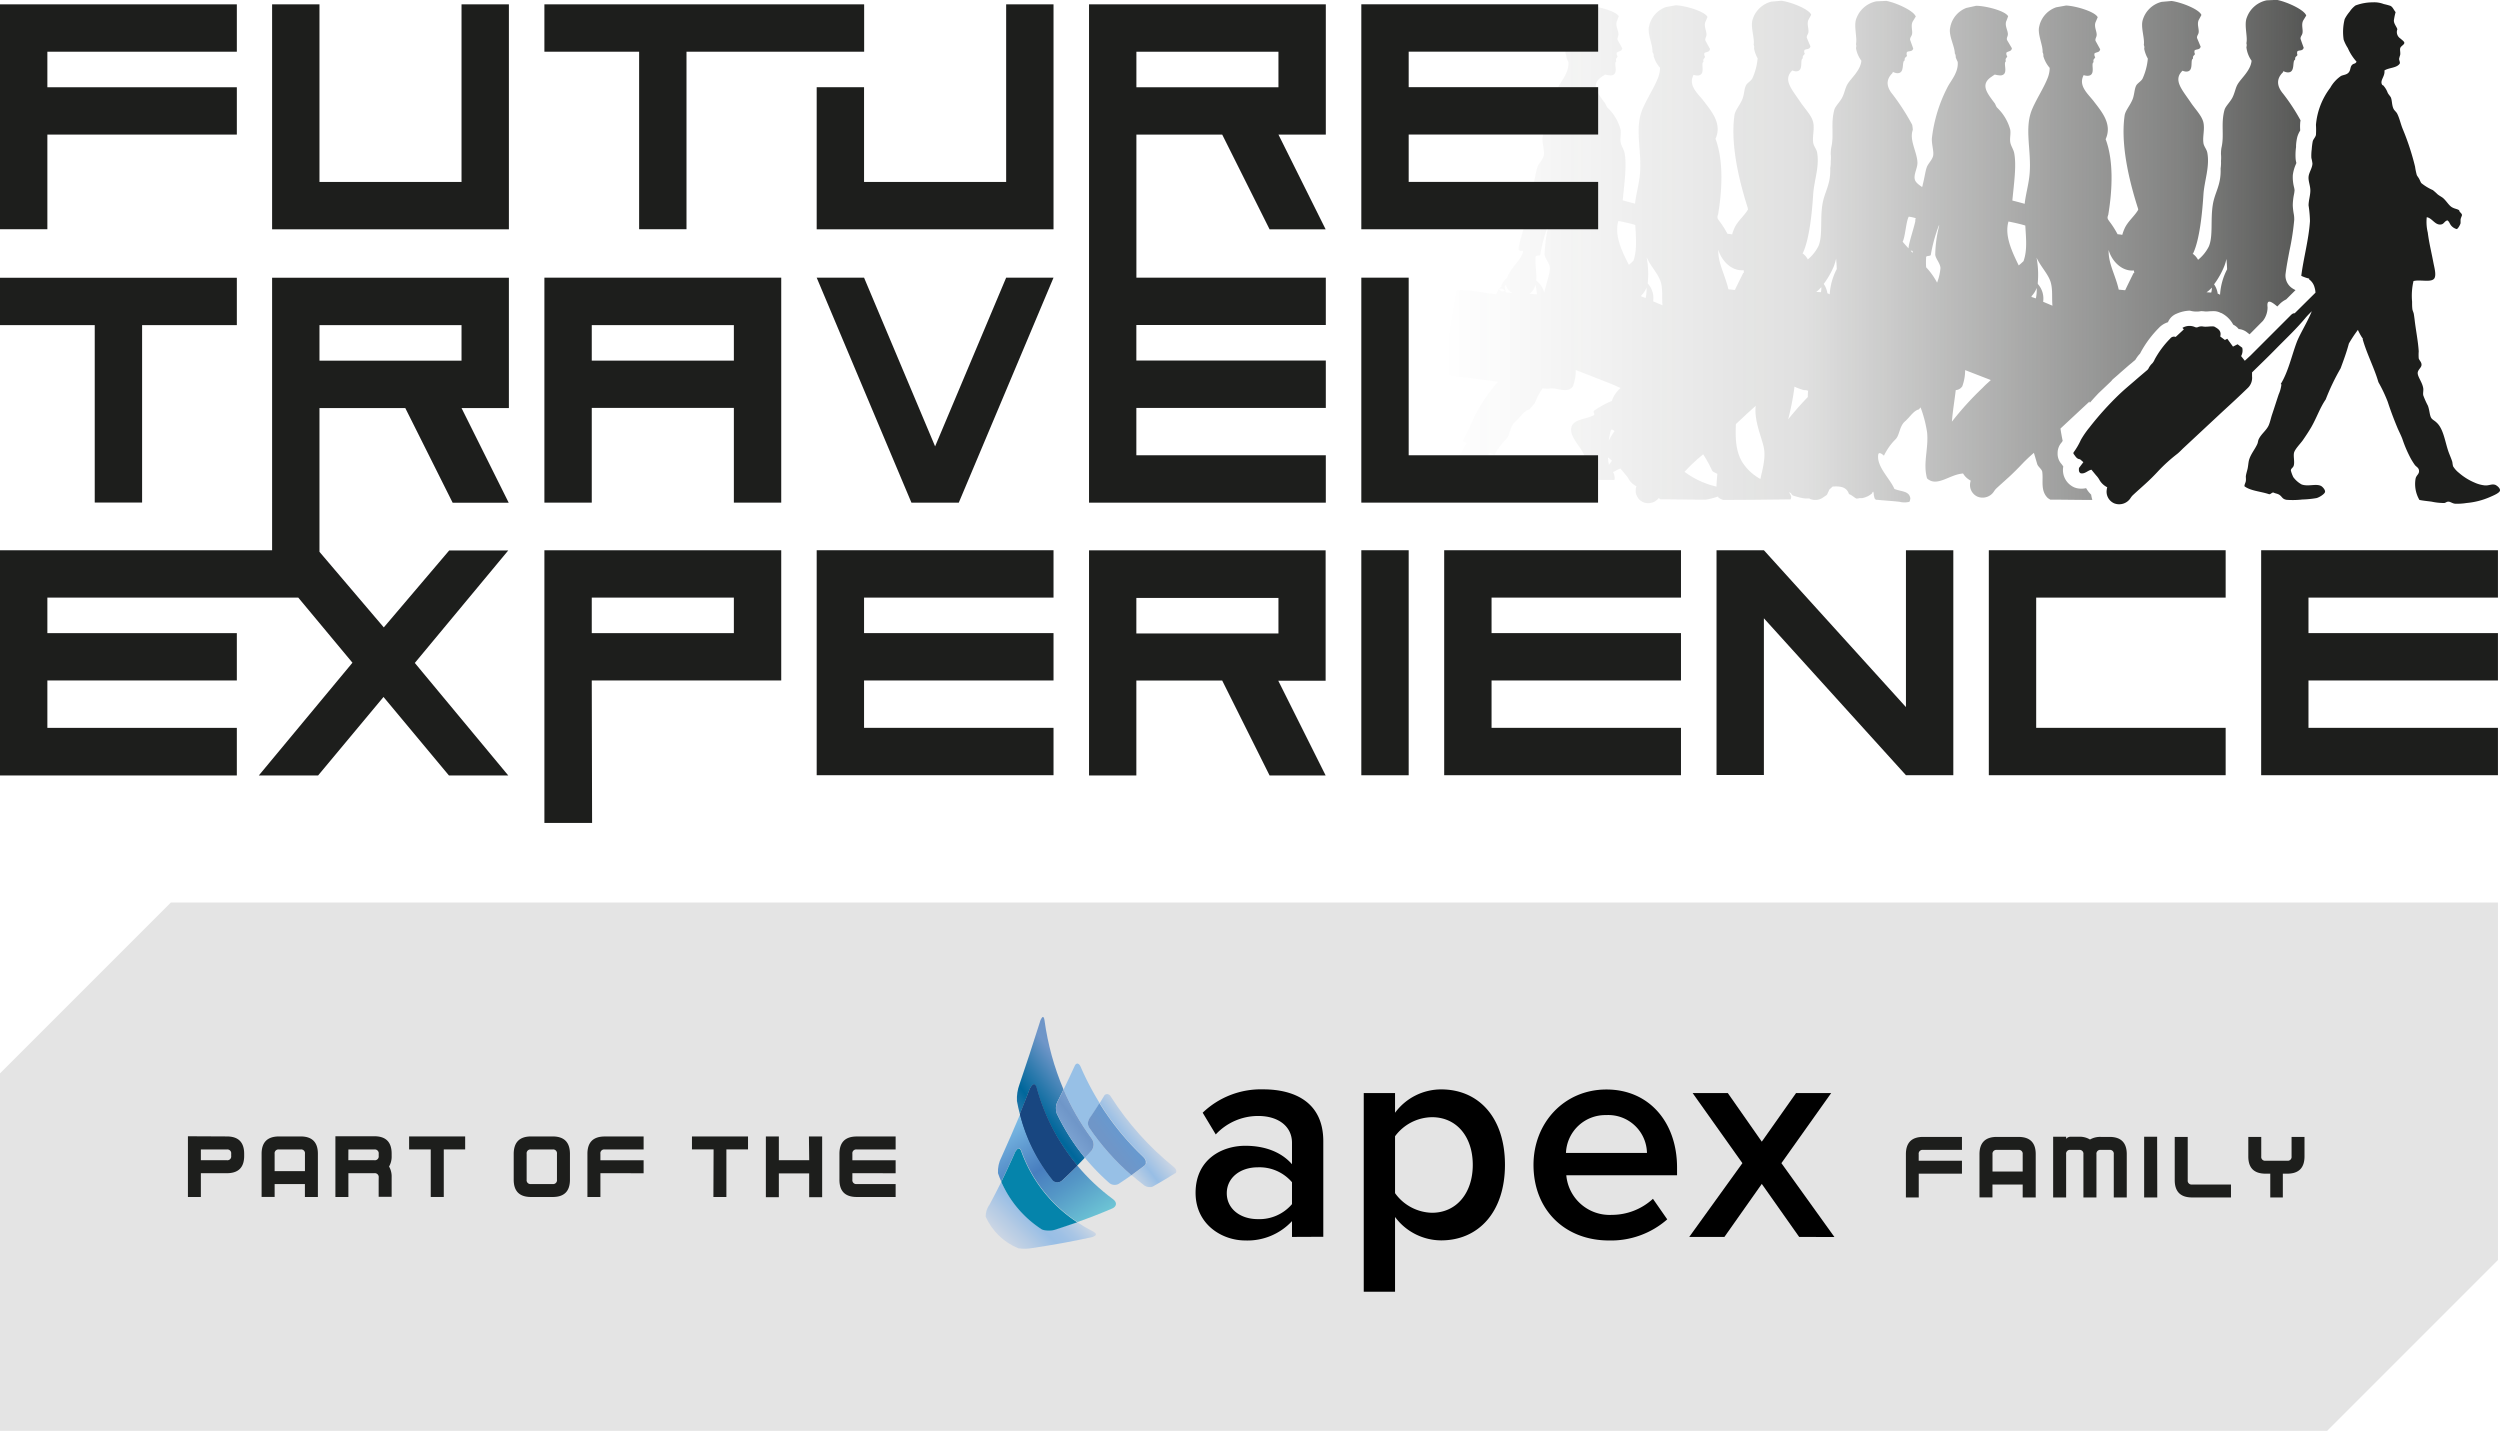 <svg viewBox="0 0 535.18 306.31" xmlns="http://www.w3.org/2000/svg" xmlns:xlink="http://www.w3.org/1999/xlink"><linearGradient id="a" gradientUnits="userSpaceOnUse" x1="309.16" x2="493.7" y1="53.81" y2="53.81"><stop offset="0" stop-color="#1d1e1c" stop-opacity="0"/><stop offset=".42" stop-color="#1d1e1c" stop-opacity=".14"/><stop offset=".85" stop-color="#1d1e1c" stop-opacity=".55"/><stop offset="1" stop-color="#1d1e1c" stop-opacity=".75"/></linearGradient><clipPath id="b"><path d="m223.14 217.75a2.51 2.51 0 0 0 -.54 1.09c-1.44 4.58-2.9 9-4.35 13.27a8.87 8.87 0 0 0 -.55 3.6c.18 1 .39 1.89.63 2.82.67-1.67 1.35-3.36 2-5.07a2.73 2.73 0 0 1 .72-1.19c.33-.26.64-.08.82.6a44.78 44.78 0 0 0 8.71 16.67c.56-.56 1.11-1.13 1.65-1.7a47 47 0 0 1 -6-9.45 3.23 3.23 0 0 1 .11-2.49c.45-.88.89-1.77 1.33-2.67a58.2 58.2 0 0 1 -4.07-14.8c-.07-.49-.19-.73-.34-.73a.27.27 0 0 0 -.13.05"/></clipPath><linearGradient id="c" gradientTransform="matrix(13.66 0 0 -13.66 10120.81 7259.31)" gradientUnits="userSpaceOnUse" x1="-725.51" x2="-724.05" y1="514.45" y2="514.45"><stop offset="0" stop-color="#6f96c8"/><stop offset=".28" stop-color="#2e7bae"/><stop offset=".5" stop-color="#00679b"/><stop offset=".71" stop-color="#2d7aad"/><stop offset="1" stop-color="#6f96c8"/></linearGradient><clipPath id="d"><path d="m226.35 235.9a3.36 3.36 0 0 0 -.28 1v.89a2.09 2.09 0 0 0 .17.61 47 47 0 0 0 6 9.45c.49-.51 1-1 1.46-1.56a2.19 2.19 0 0 0 -.07-2.65 51.75 51.75 0 0 1 -5.95-10.4c-.44.9-.88 1.79-1.33 2.67"/></clipPath><linearGradient id="e" gradientTransform="matrix(13.64 0 0 -13.64 10115.26 7249.85)" gradientUnits="userSpaceOnUse" x1="-725.43" x2="-723.97" y1="513.78" y2="513.78"><stop offset="0" stop-color="#98bee5"/><stop offset=".24" stop-color="#82a9d6"/><stop offset=".5" stop-color="#6f96c8"/><stop offset=".88" stop-color="#8db3dd"/><stop offset="1" stop-color="#98bee5"/></linearGradient><clipPath id="f"><path d="m211.73 258a4.59 4.59 0 0 0 -.73 2.45 13.1 13.1 0 0 0 7 6.78 9.14 9.14 0 0 0 3-.06c4.43-.66 8.61-1.42 12.57-2.29a2.11 2.11 0 0 0 .84-.33c.34-.27.23-.6-.35-.9a33.23 33.23 0 0 1 -3.53-2.06c-1.43.51-2.9 1-4.39 1.48a4.87 4.87 0 0 1 -3.13.09 23.15 23.15 0 0 1 -8.66-10.16q-1.29 2.61-2.62 5.07"/></clipPath><linearGradient id="g" gradientTransform="matrix(10.35 0 0 -10.35 7556.84 5364.57)" gradientUnits="userSpaceOnUse" x1="-709.52" x2="-708.07" y1="493.19" y2="493.19"><stop offset="0" stop-color="#ccd6e4"/><stop offset=".26" stop-color="#b3cae4"/><stop offset=".5" stop-color="#98bee5"/><stop offset=".63" stop-color="#9dc0e5"/><stop offset=".78" stop-color="#aac6e5"/><stop offset=".94" stop-color="#c0d1e4"/><stop offset="1" stop-color="#ccd6e4"/></linearGradient><clipPath id="h"><path d="m236.6 234.29a1 1 0 0 0 -.18.21c-.34.56-.68 1.11-1 1.66a58.55 58.55 0 0 0 9.38 11.51c.65.62.8 1.43.28 1.83-.93.71-1.87 1.39-2.82 2.07.86.75 1.76 1.47 2.67 2.18a2 2 0 0 0 1 .37h.47a1.31 1.31 0 0 0 .41-.13q2.44-1.37 4.75-2.83h.05c.39-.31.22-.9-.36-1.37a62.55 62.55 0 0 1 -13.43-15 1 1 0 0 0 -.81-.59.56.56 0 0 0 -.32.11"/></clipPath><linearGradient id="i" gradientTransform="matrix(6.38 0 0 -6.38 4356.73 3307.11)" gradientUnits="userSpaceOnUse" x1="-645.73" x2="-644.27" y1="480.08" y2="480.08"><stop offset="0" stop-color="#ccd6e4"/><stop offset=".23" stop-color="#b6cce4"/><stop offset=".5" stop-color="#98bee5"/><stop offset=".84" stop-color="#bbcee4"/><stop offset="1" stop-color="#ccd6e4"/></linearGradient><clipPath id="j"><path d="m233.13 239.6a1.76 1.76 0 0 0 .06 1.85 52.28 52.28 0 0 0 9 10.13c.95-.68 1.89-1.36 2.82-2.07a.76.76 0 0 0 .27-.37v-.6a1.91 1.91 0 0 0 -.55-.86 58.55 58.55 0 0 1 -9.38-11.51c-.74 1.17-1.49 2.32-2.26 3.44"/></clipPath><linearGradient id="k" gradientTransform="matrix(6.38 0 0 -6.38 4357.32 3306.91)" gradientUnits="userSpaceOnUse" x1="-645.78" x2="-644.33" y1="479.93" y2="479.93"><stop offset="0" stop-color="#6f96c8"/><stop offset=".5" stop-color="#659ad1"/><stop offset="1" stop-color="#363639"/></linearGradient><clipPath id="l"><path d="m214.38 247.72a6.61 6.61 0 0 0 -.74 3.42c.21.62.45 1.22.71 1.81 1-2 1.91-4 2.84-6.08a2.5 2.5 0 0 1 .61-.92c.33-.25.64-.13.84.42a30.58 30.58 0 0 0 12 15.24c2.54-.89 5-1.85 7.37-2.87a2 2 0 0 0 .46-.25c.63-.49.56-1.22-.22-1.79a43.88 43.88 0 0 1 -7.61-7.16q-1.58 1.58-3.2 3.08l-.11.08a1.37 1.37 0 0 1 -1.88 0 36.82 36.82 0 0 1 -7.07-14.16q-2 4.75-4 9.19"/></clipPath><linearGradient id="m" gradientTransform="matrix(0 23.18 23.18 0 -13347.91 18311.22)" gradientUnits="userSpaceOnUse" x1="-779.97" x2="-778.52" y1="585.67" y2="585.67"><stop offset="0" stop-color="#93d8f7"/><stop offset=".34" stop-color="#5e98cf"/><stop offset=".5" stop-color="#487ebf"/><stop offset=".68" stop-color="#5496c6"/><stop offset="1" stop-color="#70cbd7"/></linearGradient><clipPath id="n"><path d="m221.06 232.27a2.73 2.73 0 0 0 -.72 1.19c-.66 1.71-1.34 3.4-2 5.07a36.82 36.82 0 0 0 7.07 14.16 1.37 1.37 0 0 0 1.88 0l.11-.08q1.62-1.5 3.2-3.08a44.78 44.78 0 0 1 -8.71-16.67c-.13-.48-.32-.72-.54-.72a.43.43 0 0 0 -.28.12"/></clipPath><path d="m534.74 193.2v76.53l-36.58 36.58h-498.16v-76.53l36.58-36.58z" fill="#e4e4e4"/><path d="m535.18 105c-.06.53-1.44 1.09-2.17 1.41a16 16 0 0 1 -5 1.27 12.52 12.52 0 0 1 -2.46.15c-.58-.06-1-.45-1.43-.44s-.52.25-.89.29a12.54 12.54 0 0 1 -2.69-.29c-.9-.12-1.83-.2-2.61-.37a6.76 6.76 0 0 1 -.82-4.56c.15-.73.77-.94.74-1.64s-.56-.85-.89-1.27a14.67 14.67 0 0 1 -.9-1.43 27.24 27.24 0 0 1 -1.79-4.18c-.33-.87-.77-1.67-1.12-2.53-.74-1.79-1.42-3.59-2-5.38a30.94 30.94 0 0 0 -2-4.22c-.91-3.12-2.46-6-3.35-9.14a.59.59 0 0 1 0-.13.29.29 0 0 1 0-.09c0-.06-.09-.1-.13-.16a12.2 12.2 0 0 1 -.91-1.67 28.91 28.91 0 0 0 -1.93 2.92c-.47 1.79-1.12 3.55-1.77 5.31a47.41 47.41 0 0 0 -3.19 6.66c-1.27 1.85-1.91 3.89-3.13 6-.48.81-1.08 1.74-1.79 2.76-.49.7-1.71 1.91-1.87 2.69s.19 2-.07 2.76c-.15.44-.58.54-.6 1a7.44 7.44 0 0 0 .52 1.42 5.54 5.54 0 0 0 1.79 1.57c1.4.5 3-.21 4.11.3.31.14.95.8.9 1.27s-1.23 1.18-1.8 1.34a21.08 21.08 0 0 1 -3.06.31 18.35 18.35 0 0 1 -3.36.07c-1-.16-.93-.7-1.64-1.12-.4-.23-.76-.22-1.2-.45-.37 0-.5.34-.89.38-1.74-.61-4-.71-5.31-1.72 0-.42.25-.74.3-1.12s0-.65 0-1c.06-.53.26-1.11.38-1.65s.16-1.27.29-1.79c.35-1.29 1.32-2.4 1.8-3.51.14-.33.15-.74.29-1 .56-1.18 1.71-1.92 2.17-3.06.28-.68.43-1.44.67-2.17.49-1.45.94-2.89 1.42-4.33a7.62 7.62 0 0 0 .6-2.16 1.21 1.21 0 0 0 -.14-.1c1.63-2.68 2.31-6 3.4-8.9.69-1.83 2.27-4.26 3.24-6.68-.49.49-1 1-1.41 1.5-1.88 2.26-4 4.25-6.08 6.36-1.72 1.77-3.51 3.48-5.3 5.24v.83a3 3 0 0 1 -.93 2.52c-.87.84-1.74 1.67-2.63 2.5-1.24 1.16-2.5 2.3-3.74 3.46l-7.35 6.85c-.45.42-.87.89-1.35 1.27a35.14 35.14 0 0 0 -4 3.61c-.92 1-1.86 1.93-2.85 2.83s-1.8 1.61-2.68 2.43a3.51 3.51 0 0 0 -.48.6 2.89 2.89 0 0 1 -3.52 1.12 2.72 2.72 0 0 1 -1.56-3c0-.15.06-.29.09-.43a4 4 0 0 1 -1.73-1.68 4.42 4.42 0 0 0 -.65-.86l-1-1.22c-.81.16-1.36.94-2.28.77-.43-.2-.43-.61-.39-1.14l.94-1.24-.55-.49c-.06 0-.12-.14-.18-.14-.77-.06-1-.74-1.39-1.17 0-.11 0-.22 0-.26a15.11 15.11 0 0 0 1.59-2.72 19.65 19.65 0 0 1 1.84-2.66 66.48 66.48 0 0 1 6.41-7.11c1.05-1 2.16-1.92 3.25-2.86.89-.78 1.8-1.54 2.7-2.31a1.17 1.17 0 0 0 .28-.35 3.56 3.56 0 0 1 .82-1.1 3.15 3.15 0 0 0 .51-.85 19.76 19.76 0 0 1 3.31-4.44 1 1 0 0 1 1.17-.35l1.75-1.62-.3-.32a2.91 2.91 0 0 1 2.64-.19.81.81 0 0 0 .74 0 1.88 1.88 0 0 1 1.05-.1c.77.13 1.53-.11 2.36 0 .77.44 1.63.87 1.3 2.13l1 .75.51-.26 1.22 1.68.98-.5 1 .74a2.49 2.49 0 0 1 -.24 1.79l.79 1 1.19-1.1.49-.49 8-8c.29-.29.56-.6 1-.58l4.45-4.41a4.69 4.69 0 0 0 -.2-1.13 3.07 3.07 0 0 0 -1.17-1.72c0-.05 0-.09.05-.15a8.48 8.48 0 0 1 -1.72-.6c.46-3.72 1.6-7.73 1.86-11.72a25.38 25.38 0 0 0 -.3-3.36c0-1.06.39-2.16.38-3.21s-.46-2-.38-2.92.8-1.86.83-2.83a9.48 9.48 0 0 0 -.23-1.2 9.93 9.93 0 0 1 .08-1.87 13.24 13.24 0 0 1 .22-1.72c.12-.43.57-.84.68-1.34a17.29 17.29 0 0 0 0-2.16 15.22 15.22 0 0 1 3.06-7.92 7.42 7.42 0 0 1 2.31-2.54c.51-.25 1.2-.23 1.64-.75s.29-1.13.68-1.57.75-.19 1-.74a10.78 10.78 0 0 1 -1.87-2.91 8.55 8.55 0 0 1 -.89-1.8 11.12 11.12 0 0 1 .22-4.4 8.1 8.1 0 0 1 1.05-1.57 5.33 5.33 0 0 1 1.27-1.35 10.6 10.6 0 0 1 3.73-.67 5.6 5.6 0 0 1 2.32.37 13.57 13.57 0 0 1 1.42.38c.52.26.69.84 1.11 1.35a14.23 14.23 0 0 0 -.37 1.79c0 .71.56 1.28.75 1.87a1.65 1.65 0 0 0 .67 2c.27.26.81.61.82.9 0 .44-.77.68-.89 1.19-.09.34.09.91 0 1.42a8 8 0 0 0 -.23.82c0 .35.24.69.15 1-.62 1-2.33.86-3.29 1.5.17 1.27-1 2.08-.52 3 .1.19.25.18.23.16a4.8 4.8 0 0 1 1 1.64c.22.4.53.69.68 1 .26.68.18 1.52.52 2.32.19.45.58.67.82 1.12.51 1 .74 2.21 1.19 3.29a53.9 53.9 0 0 1 2.64 8.07 13.15 13.15 0 0 0 .37 1.79c.09.21.37.54.52.83s.32.73.45.89a11 11 0 0 0 2.47 1.5 13.38 13.38 0 0 1 1 .89c.4.33.88.55 1.2.82.71.62 1.21 1.55 1.86 1.94s1.11.34 1.58.67c0 .39.56.61.59 1 0 .21-.24.56-.3 1v.75c-.08.36-.54 1.19-.82 1.27a2.31 2.31 0 0 1 -1.19-.75c-.32-.36-.39-.87-.83-1.12-.73.26-.68.85-1.49.9-1.19.06-1.79-1.41-2.91-1.57a9.66 9.66 0 0 0 .22 3.29c.28 2.23.77 4.14 1.2 6.42.19 1 .66 2.62.22 3.36-.62 1-3.06.21-4.48.6a13.9 13.9 0 0 0 -.3 4.4c0 .57 0 1.15.07 1.65.05.33.24.64.3 1s.11.76.16 1.12c.26 2.31.75 4.63.89 6.87a10.59 10.59 0 0 0 0 1.49c.09.43.63.8.6 1.42s-.79 1-.82 1.72c0 .88 1 2 1.19 3.29.07.46-.09 1 0 1.49a17.87 17.87 0 0 0 1 2.24c.36 1 .35 1.93.67 2.54.23.43.73.62 1.12 1 1.65 1.43 1.88 4.49 2.77 6.72.23.59.51 1.24.67 1.79a6.76 6.76 0 0 0 .15.9 5.27 5.27 0 0 0 1.27 1.42 12.48 12.48 0 0 0 3.36 2.09 7.07 7.07 0 0 0 2.16.59c.93.07 1.45-.35 2.17-.14.2.02 1.16.64 1.09 1.23z" fill="#1d1e1c"/><path d="m492.91 7c.11-.78-.3-1.74.14-2.61l.65-1.06c-.42-1.28-4.31-3-6.32-3.36l-2.15.1a5.73 5.73 0 0 0 -4.23 3.64c-.67 1.57.22 4.14-.11 5.54a1.34 1.34 0 0 1 0 .84 6.14 6.14 0 0 0 1.11 2.91c-.19 2.13-2.26 3.76-3 5.07-.45.76-.6 1.88-1.12 2.86s-1.47 1.83-1.68 2.61c-.81 3 0 5.41-.66 8.14a8.62 8.62 0 0 0 -.09 1.34 7.79 7.79 0 0 1 0 1.45 7.85 7.85 0 0 1 -.08 1.59c.13 3.66-1.24 5-1.68 7.83-.51 3.25.1 6.66-.84 8.87a8.69 8.69 0 0 1 -2.31 2.86 3.62 3.62 0 0 0 -1.19-1.33h.11c1.42-2.9 2-8.87 2.23-12.61.19-2.95 1.4-6 .83-9-.15-.76-.73-1.32-.83-2.07-.2-1.37.31-2.92 0-4.37s-1.77-2.88-2.76-4.37c-1.84-2.72-3.78-4.75-1.72-6.73a2.61 2.61 0 0 0 .69.18c1.89.11.86-2.48 1.55-2.75 0-.76.12-.5.44-1a.91.91 0 0 1 -.06-.81c.51-.29 1.05-.06 1.27-.76l-.78-1.87c-.05-.54.32-.7.36-1.27.06-.77-.39-1.7 0-2.58.2-.35.39-.71.58-1.07-.47-1.24-4.4-2.75-6.4-3l-2.12.19a5.63 5.63 0 0 0 -4 3.75c-.57 1.58.44 4.07.19 5.47a1.21 1.21 0 0 1 .08.82 7.07 7.07 0 0 0 .78 2.11 13.14 13.14 0 0 1 -1.1 4.22c-.28.62-1.09 1-1.39 1.54-.42.83-.38 2.08-.83 3.09-.58 1.33-1.49 2.27-1.65 3.34-1 7 1.53 15.69 2.86 19.87a1.92 1.92 0 0 1 .05.29c-.73 1.32-2.22 2.47-2.91 4a8.94 8.94 0 0 0 -.5 1.38 6.12 6.12 0 0 0 -1-.13c-1.87-3.45-2.46-2.93-2-4.17.88-5.25 1.18-11.57-.56-16.18 1.45-3.23-.79-5.82-2.52-8.08-1.21-1.6-3.42-3.33-2.18-5.64a2.74 2.74 0 0 0 .82.15c1.92-.05.62-2.57 1.29-2.91-.1-.75.08-.51.36-1.08a.92.92 0 0 1 -.15-.81c.49-.34 1.06-.15 1.21-.88l-1-1.82c-.1-.54.25-.73.25-1.31 0-.79-.57-1.69-.26-2.61l.48-1.13c-.61-1.21-4.72-2.41-6.76-2.5l-2.12.38a5.55 5.55 0 0 0 -3.64 4.12c-.42 1.64.84 4.07.72 5.51a1.28 1.28 0 0 1 .16.82 6.64 6.64 0 0 0 1.36 2.52 5.89 5.89 0 0 1 -.37 2c-.82 2.19-2.36 4.46-3.36 6.78-1.77 4.11-.16 8.73-.56 13.82-.18 2.27-.85 4.43-1.06 6.5-.82-.23-1.67-.46-2.64-.7.3-3.34.94-7.55.38-10.23-.16-.77-.73-1.48-.84-2.35s.16-1.78 0-2.61a10.19 10.19 0 0 0 -2.8-4.69c-.28-.31-.35-.76-.56-1-1.48-2-3.07-3.85-.84-5.48 0 0 .52-.38.9-.61a6.37 6.37 0 0 0 1.2.19c1.91-.12.51-2.59 1.16-3-.13-.75.06-.51.31-1.09a.93.93 0 0 1 -.18-.8c.47-.37 1.05-.2 1.17-.93l-1.05-1.78c-.13-.54.22-.74.19-1.32-.05-.79-.64-1.67-.38-2.6.15-.38.3-.76.44-1.15-.66-1.18-4.82-2.23-6.86-2.24l-2.1.46a5.52 5.52 0 0 0 -3.46 4.26c-.36 1.65 1 4 1 5.47a1.29 1.29 0 0 1 .19.82 9.56 9.56 0 0 0 .43 1c.2 2.23-1.46 4-2.16 5.37a31.57 31.57 0 0 0 -3.37 11c-.07 1.26.44 2.7.28 3.65s-1.1 1.72-1.4 2.61-.5 2.41-.84 3.65c0 .18-.08.34-.13.51-.75-.51-1.4-1-1.55-1.59-.31-1.09.59-2.5.55-3.64-.07-2.32-1.78-4.73-1-7 0-.36-.07-.73-.12-1.09a48.5 48.5 0 0 0 -4.15-6.46c-1.17-1.39-1.73-3-.07-4.62l.08-.25a3.28 3.28 0 0 0 .8.27c1.9.2 1-2.46 1.72-2.71 0-.77.15-.5.51-1a1 1 0 0 1 0-.83c.54-.27 1.08 0 1.33-.71-.22-.64-.46-1.28-.68-1.93 0-.54.36-.69.44-1.27.1-.77-.31-1.74.13-2.61l.65-1.05c-.42-1.28-4.31-3-6.31-3.36l-2.16.1a5.76 5.76 0 0 0 -4.22 3.6c-.67 1.57.22 4.14-.11 5.55a1.24 1.24 0 0 1 0 .83 6.14 6.14 0 0 0 1.16 2.73c-.19 2.13-2.26 3.76-3 5.06-.46.76-.61 1.88-1.13 2.86s-1.47 1.83-1.67 2.61c-.81 3 0 5.4-.67 8.13a10.05 10.05 0 0 0 -.09 1.34 6.39 6.39 0 0 1 0 1.45 7.24 7.24 0 0 1 -.11 1.55c.12 3.65-1.24 5-1.68 7.82-.51 3.24.1 6.65-.84 8.86a8.79 8.79 0 0 1 -2.28 2.85 3.62 3.62 0 0 0 -1.18-1.33h.1c1.42-2.9 2-8.86 2.23-12.6.19-2.95 1.4-6 .83-9-.14-.74-.73-1.31-.83-2.05-.19-1.38.31-2.93 0-4.37s-1.77-2.88-2.76-4.37c-1.83-2.72-3.77-4.75-1.71-6.73a2.54 2.54 0 0 0 .69.19c1.88.1.85-2.48 1.54-2.76 0-.75.12-.49.44-1a.94.94 0 0 1 -.06-.81c.51-.29 1.06-.06 1.27-.76l-.78-1.87c-.05-.53.32-.69.36-1.26.07-.77-.39-1.71 0-2.58.2-.35.39-.71.58-1.07-.47-1.24-4.4-2.75-6.39-3l-2.12.19a5.63 5.63 0 0 0 -4 3.75c-.56 1.58.45 4.06.2 5.46a1.28 1.28 0 0 1 .08.82 7 7 0 0 0 .77 2.11 13.14 13.14 0 0 1 -1.1 4.22c-.27.61-1.09 1-1.38 1.54-.43.82-.38 2.07-.83 3.08-.59 1.33-1.49 2.27-1.65 3.34-1 7 1.53 15.68 2.85 19.85 0 .08 0 .18.06.29-.73 1.32-2.22 2.47-2.91 4a8.84 8.84 0 0 0 -.5 1.37 7.71 7.71 0 0 0 -1-.13c-1.86-3.44-2.45-2.92-2-4.17.88-5.24 1.18-11.55-.56-16.16 1.45-3.22-.79-5.81-2.51-8.07-1.22-1.6-3.42-3.32-2.18-5.63a3 3 0 0 0 .82.15c1.91-.05.62-2.57 1.29-2.91-.1-.76.07-.51.35-1.08a1 1 0 0 1 -.15-.81c.49-.34 1.07-.15 1.21-.88l-1-1.82c-.11-.54.25-.73.24-1.31 0-.78-.56-1.69-.26-2.6l.48-1.13c-.6-1.21-4.72-2.41-6.75-2.5l-2.12.37a5.59 5.59 0 0 0 -3.64 4.12c-.42 1.65.85 4.07.72 5.51a1.17 1.17 0 0 1 .26.87 6.53 6.53 0 0 0 1.37 2.52 6.09 6.09 0 0 1 -.38 2c-.82 2.19-2.36 4.46-3.35 6.78-1.77 4.11-.17 8.72-.56 13.81-.18 2.26-.85 4.42-1.06 6.49l-2.64-.71c.3-3.32.94-7.54.38-10.21-.16-.76-.73-1.48-.84-2.34s.16-1.79 0-2.61a10.14 10.14 0 0 0 -2.8-4.69c-.28-.31-.35-.76-.56-1-1.48-2-3.06-3.84-.84-5.48 0 0 .53-.38.9-.6a7.29 7.29 0 0 0 1.2.19c1.91-.13.51-2.59 1.17-3-.14-.75.05-.51.3-1.09a.9.9 0 0 1 -.18-.8c.47-.37 1.05-.2 1.17-.93l-1-1.78c-.12-.53.22-.74.19-1.32-.05-.78-.64-1.66-.38-2.59.15-.38.3-.77.44-1.15-.66-1.18-4.82-2.23-6.86-2.24l-2.1.46a5.51 5.51 0 0 0 -3.45 4.25c-.36 1.66 1 4 1 5.47a1.29 1.29 0 0 1 .19.82 9.56 9.56 0 0 0 .43 1c.2 2.23-1.46 4-2.16 5.37a31.45 31.45 0 0 0 -3.36 10.94c-.07 1.26.43 2.7.28 3.65s-1.11 1.72-1.4 2.61-.51 2.41-.84 3.65c-.7 2.61-1.14 4.86-1.68 7.81-.29 1.59-1.48 4.9-1.48 6 0 .87 1.11 0 .92.76-.37 1.47-2.73 3.46-3.41 5.48a2.89 2.89 0 0 0 -1.24 1.95c-.66.33-.76 1-1.12 1.5-2.84-.24-5.28-1-8.46-.81-.8 4.4-1.43 8.73-2.1 13.18a13.3 13.3 0 0 0 -.33 4.6c1.56.75 3.55.74 5.42 1s3.92.51 5.9.79a35.4 35.4 0 0 0 -4.7 6.78c-.35.56-2.26 5-2.79 5.82-.09.14.83.45.75.58a10.16 10.16 0 0 0 -.75 1.38c-1.12 2-3.41 3.2-2.32 5.79 2 1.31 7.09 1.53 6.84 3.79 0 .18.09.36.12.54a.76.76 0 0 0 .4.52 1.12 1.12 0 0 1 .26 0c1.58.16 3.16.24 4.74.42a4.29 4.29 0 0 0 2.12 0 2.12 2.12 0 0 0 .18-.75c-.29-1.62-1.88-1.35-3.41-2-.89-2.15-3.87-4.82-3.45-7.35.14-.81 1.22.24 1.22.24a12.68 12.68 0 0 1 2.54-3.48c.85-.88.81-2.75 1.93-3.74s1.91-2.35 3-2.6c.4-.45.8-.89 1.18-1.35a16.11 16.11 0 0 1 1.67-3.18c.38 0 .76.07 1.12.08s.59-.1.87-.09c1.41 0 3.5 1.11 4.53-.45a9.88 9.88 0 0 0 .6-3.46c2.27.87 4.54 1.77 6.83 2.66.92.35 1.84.78 2.76 1.18a6.35 6.35 0 0 0 -1.87 2.77 20.24 20.24 0 0 0 -3.81 2.09c-.31.26.33.82-.11 1-1.69.86-4.36.8-4.75 2.61-.43 2 2 4 2.8 6 .92 2.27.93 4.18 2.79 5.21h3.64a2.34 2.34 0 0 0 -.32-1.69c.57-.17 1-.62 1.62-.73.33.4.68.81 1 1.22a4.92 4.92 0 0 1 .66.86 3.93 3.93 0 0 0 1.72 1.68c0 .13-.07.28-.09.43a2.72 2.72 0 0 0 1.57 3 2.88 2.88 0 0 0 3.32-.88l.38.26c3.16 0 6.3.09 9.47.07h.28a18.29 18.29 0 0 0 2.57-.67l.09.24a4 4 0 0 0 1 .49c4.73 0 9.58-.06 14.45-.12a1.58 1.58 0 0 0 .12-.52c0-.07 0-.14-.05-.2a2.59 2.59 0 0 0 -.44-.78.67.67 0 0 1 .6.47 2.09 2.09 0 0 1 .22.2l1 .3a10 10 0 0 0 1.66.34h.83c.09 0 .17.09.26.12a2.91 2.91 0 0 0 2.92-.47 7.63 7.63 0 0 0 .55-.36l.16-.18c.15-.44.36-.72.43-1l.72-.66c1.62-.12 2.9.09 3.42 1.38v.05a1.42 1.42 0 0 1 .11.18l.24.11c.64.33.94.69 1.33.85a2.47 2.47 0 0 0 .64-.09h.16.26.13a5 5 0 0 0 .69-.18l.51-.21a3.4 3.4 0 0 0 .52-.31l.19-.13.08-.06.16-.12a.58.58 0 0 1 .25-.37 1.27 1.27 0 0 1 .11.67c.05.17.09.36.13.54a.76.76 0 0 0 .39.53.77.77 0 0 1 .27 0c1.57.16 3.15.24 4.73.42a4.32 4.32 0 0 0 2.13 0 2.36 2.36 0 0 0 .19-.76c-.29-1.62-1.88-1.35-3.42-2-.88-2.14-3.87-4.81-3.45-7.35.14-.81 1.22.24 1.22.24a12.73 12.73 0 0 1 2.52-3.55c.84-.88.8-2.75 1.94-3.75s1.89-2.35 3-2.6c.13-.14.25-.29.38-.44a26.56 26.56 0 0 1 1.39 5.3c.37 3.53-.93 6.63 0 9.9 2 1.87 4.55-.6 7.28-1l.42-.06a4 4 0 0 0 1.63 1.53c0 .14-.07.29-.09.44a2.73 2.73 0 0 0 1.56 3 2.89 2.89 0 0 0 3.52-1.12 4 4 0 0 1 .48-.61c.88-.82 1.79-1.62 2.68-2.43s1.93-1.85 2.85-2.82a33.84 33.84 0 0 1 2.54-2.4c.24.81.48 1.61.71 2.4.18.6 1 1.08 1.08 1.68.24 1.7-.33 3.6.8 5.16.1.13.2.24.31.36s.4.29.61.42c3 0 6 .07 9 .06a7.36 7.36 0 0 1 -.25-1.13 6.26 6.26 0 0 1 -1.08-1.39 4.51 4.51 0 0 1 -1 .11 4.27 4.27 0 0 1 -.87-.08 3.36 3.36 0 0 1 -.76-.24 4.05 4.05 0 0 1 -2.27-4.36.34.34 0 0 0 0-.1l-.29-.39-.06-.09a3.24 3.24 0 0 1 -.85-2.35 3.36 3.36 0 0 1 .82-2.24c.08-.1.17-.24.26-.38-.18-.88-.35-1.77-.47-2.64l4.43-4.13 1.79-1.66c0 .09 0 .17.07.26.63-.72 1.26-1.41 1.91-2.09.87-.82 1.74-1.64 2.61-2.48.12-.12.21-.25.31-.37.59-.53 1.17-1 1.75-1.54l.76-.66c.51-.44 1-.89 1.56-1.33l.86-.74a7 7 0 0 1 1-1.33l.12-.24a22.83 22.83 0 0 1 3.84-5.18 4.53 4.53 0 0 1 2-1.27 3.3 3.3 0 0 1 1.83-1.82 7.58 7.58 0 0 1 2.86-.66 5.15 5.15 0 0 0 2.38.11 5.42 5.42 0 0 1 .89.07h.43a10 10 0 0 1 1-.06 5.12 5.12 0 0 1 .69 0 3.3 3.3 0 0 1 1.27.39h.07a5.87 5.87 0 0 1 2.55 2.49 3.29 3.29 0 0 1 1.17.94 3.29 3.29 0 0 1 1.78.7l.55.43.3-.3 2.55-2.57a4.68 4.68 0 0 0 1-2.94c-.2-1.67.57-1.44 2.08-.15l.32-.32.05-.05a5 5 0 0 1 1.53-1.14l.24-.24 1.77-1.76a4.7 4.7 0 0 1 -.77-.44 3.24 3.24 0 0 1 -1.36-3.07c.21-1.66.54-3.37.85-5a54.08 54.08 0 0 0 1-6.53 6.2 6.2 0 0 0 -.12-1.37 12.91 12.91 0 0 1 -.19-1.71 12.09 12.09 0 0 1 .24-2.28 6.71 6.71 0 0 0 .14-1 4.7 4.7 0 0 0 -.13-.7 8.59 8.59 0 0 1 -.24-2.51 8 8 0 0 1 .64-2.3l.12-.3a5 5 0 0 1 -.16-.88 12.32 12.32 0 0 1 .09-2.52c0-.12 0-.25 0-.38a10 10 0 0 1 .27-1.8 5.23 5.23 0 0 1 .61-1.35c0-.09 0-.18 0-.25a8.47 8.47 0 0 1 0-1.26c0-.24.05-.46.08-.69a41.69 41.69 0 0 0 -3.7-5.66c-1.17-1.39-1.73-3-.06-4.63l.08-.24a2.77 2.77 0 0 0 .8.26c1.9.2 1-2.46 1.72-2.71 0-.76.15-.5.51-1a1 1 0 0 1 0-.83c.53-.27 1.07 0 1.33-.71-.23-.64-.46-1.28-.68-1.93-.03-.56.35-.7.43-1.31zm-172 54.89a.91.91 0 0 1 1.2.29.79.79 0 0 1 -1.2-.26zm1.44.62c-.09-.38-.18-.77-.26-1.15.09-.11.2-.24.32-.36a2.83 2.83 0 0 0 .72 1.28 2.16 2.16 0 0 0 .65.45 10.94 10.94 0 0 1 -1.43-.19zm5.11.36a3.6 3.6 0 0 0 1.24-1.87 14.76 14.76 0 0 1 .33 2c-.52 0-1.03-.08-1.57-.1zm3.11-.28a4.84 4.84 0 0 0 -1.72-2.53c.14-1.55-.23-3.34-.12-5.08 0-.35.94-.15 1-.48a31.45 31.45 0 0 1 1.93-6.82 28.83 28.83 0 0 0 -1 6.78c.07.87 1.05 1.82 1.12 2.87s-.72 3.24-1.21 5.29zm62.07-5.78a12 12 0 0 0 .42-1.45c.06.71.12 1.46.14 2.23a13.36 13.36 0 0 0 -1.51 5.43 2.12 2.12 0 0 0 -.5-.24 4.57 4.57 0 0 0 -.78-2 17.94 17.94 0 0 0 2.23-3.94zm-2.75 4.63a3.33 3.33 0 0 1 -.09 1.11l-1-.06a6.87 6.87 0 0 0 1.09-1.02zm-16.61-3.63c0 .18 0 .37.07.56h-.14c-.62 1.23-1.22 2.47-1.82 3.7l-1.39-.14c-.7-3.11-2.26-5.57-2.16-8.48.64 2.26 2.76 4.64 5.44 4.39zm-17.73 2.64c.43 1.59.19 3.2.34 4.9l-2-.84a4.65 4.65 0 0 0 -1.14-3.81c0-.08 0-.16 0-.25a19.61 19.61 0 0 0 -.25-5.38c.9 2.05 2.57 3.61 3.05 5.41zm-3.08 1.1a8.83 8.83 0 0 1 -.18 2.24l-.92-.31a1.21 1.21 0 0 0 -.05-.18 5 5 0 0 0 1.15-1.72zm-6-14.25c1.2.24 2.41.5 3.6.86.16 2.78.38 5.36-.37 7.6a11.61 11.61 0 0 1 -1 .94c-1.6-3.08-3.13-6.43-2.26-9.37zm-.85 45a13.49 13.49 0 0 0 -1 1.61c-.08.14-.15.29-.23.44.1-.69.21-1.32.33-1.79.13-.86.54-.64.87-.28zm-1.23 7a8.87 8.87 0 0 1 -.17-1.3h.12c.06 0 .12.09.18.14l.56.49c-.21.28-.43.56-.63.84a1.06 1.06 0 0 1 -.09-.16zm23.1 4.88a18.45 18.45 0 0 1 -6.89-3.18c.19-.2.39-.39.57-.59a35.38 35.38 0 0 1 3.44-3.15 28.33 28.33 0 0 1 1.93 3.52l.16.18.94.48c-.08.97-.18 1.85-.18 2.75zm9.39-1.63a10.58 10.58 0 0 1 -4-3.77c-1.36-2.4-1.4-5.2-1.27-8l2.24-2.1 2-1.81c-.41 3.44 1.55 7.29 1.81 9.42s-.39 4.27-.81 6.27zm10.12-17.55c-1.48 1.52-2.88 3.12-4.21 4.78a55.56 55.56 0 0 0 1.36-7 14.75 14.75 0 0 0 1.87.7c.28.07.59 0 .87.12l.17.06q-.06.69-.06 1.34zm22.48-31a.61.61 0 0 1 -.05.12l-.41-.45c.23.01.51-.05.41.33zm.56-6.78c-.29 1.56-1.44 4.78-1.48 5.95-.43-.47-.86-.94-1.26-1.43.57-1 .73-4.43 1.32-5.36a8.43 8.43 0 0 1 1.49.33c-.06.2-.11.35-.11.53zm4.66 13.33a15.13 15.13 0 0 0 -2.37-3.33 17.59 17.59 0 0 1 0-2.18c0-.35.95-.15 1-.48a33.37 33.37 0 0 1 1.73-6.3h.08a26.93 26.93 0 0 0 -.86 6.25c.07.87 1.06 1.82 1.12 2.87a11.51 11.51 0 0 1 -.75 3.19zm9.75 22.45a65.53 65.53 0 0 0 -6.45 7.07l-.15.19c.15-2.16.56-4.48.82-6.75a1.81 1.81 0 0 0 1.4-.82 10.09 10.09 0 0 0 .61-3.46l5.5 2.13c-.56.52-1.18 1.05-1.73 1.64zm8.75-27.12a13.3 13.3 0 0 1 -1.05.94c-1.53-3.12-3.06-6.46-2.19-9.4 1.2.24 2.41.5 3.6.86.16 2.72.44 5.32-.36 7.56zm2.62 8-.92-.31a1.21 1.21 0 0 1 0-.18 5.1 5.1 0 0 0 1.1-1.75 8.77 8.77 0 0 1 -.18 2.24zm1.56.72a4.68 4.68 0 0 0 -1.15-3.82 1.69 1.69 0 0 0 0-.24 19.68 19.68 0 0 0 -.26-5.39c.91 2 2.58 3.58 3.06 5.39.42 1.59.19 3.2.34 4.9zm19.37-6.18c-.62 1.24-1.22 2.47-1.81 3.71l-1.38-.13c-.69-3.11-2.26-5.58-2.16-8.49.62 2.26 2.74 4.64 5.42 4.39 0 .19.05.37.07.56zm16.61 4.21-1-.06a6.39 6.39 0 0 0 1.13-1 3.25 3.25 0 0 1 -.13 1.06zm1.89.48a1.55 1.55 0 0 0 -.5-.24 4.57 4.57 0 0 0 -.78-2 17.57 17.57 0 0 0 2.23-4 10.73 10.73 0 0 0 .42-1.44c.06.71.12 1.45.14 2.22a13.57 13.57 0 0 0 -1.51 5.46z" fill="url(#a)"/><g fill="#1d1e1c"><path d="m309.16 165.95h50.69v-10.14h-40.55v-10.14h40.55v-10.14h-40.55v-7.6h40.55v-10.14h-50.69z"/><path d="m534.74 127.93v-10.14h-50.69v48.16h50.69v-10.14h-40.56v-10.14h40.56v-10.14h-40.56v-7.6z"/><path d="m174.83 165.95h50.7v-10.14h-40.56v-10.14h40.56v-10.14h-40.56v-7.6h40.56v-10.14h-50.7z"/><path d="m233.13 166h10.13v-20.31h18.38l10.14 20.31h12l-10.14-20.28h10.14v-27.91h-50.65zm10.13-38h30.42v7.6h-30.42z"/><path d="m425.75 165.95h50.7v-10.14h-40.56v-27.88h40.56v-10.14h-50.7z"/><path d="m408.01 151.37-30.41-33.58h-10.14v48.12h10.14v-33.55l30.41 33.59h10.14v-48.16h-10.14z"/><path d="m291.42 117.79h10.14v48.17h-10.14z"/><path d="m116.54 176.16h10.21l-.07-30.49h40.56v-27.88h-50.7zm10.14-48.23h30.42v7.6h-30.42z"/><path d="m342.12 38.94h-40.56v-10.14h40.56v-10.14h-40.56v-7.6h40.56v-10.14h-50.7v48.16h50.7z"/><path d="m233.13 59.44v48.16h50.69v-10.14h-40.56v-10.14h40.56v-10.14h-40.56v-7.6h40.56v-10.14h-40.55v-30.63h18.37l10.14 20.28h12l-10.1-20.28h10.14v-27.88h-50.69zm10.14-48.37h30.41v7.61h-30.41z"/><path d="m136.82 49.07h10.14v-38h38.03v-10.14h-68.45v10.14h20.28z"/><path d="m98.8 38.95h-30.41v-38.02h-10.14v48.16h50.69v-48.16h-10.14z"/><path d="m215.39 38.95h-30.42v-20.28h-10.14v30.42h50.7v-48.16h-10.14z"/><path d="m10.14 28.81h40.56v-10.13h-40.56v-7.61h40.56v-10.14h-50.7v48.14h10.14z"/><path d="m58.25 117.79h-58.25v48.21h50.7v-10.19h-40.56v-10.14h40.56v-10.14h-40.56v-7.6h53.71l11.6 13.94-20.04 24.13h12.69l14-16.8 14 16.8h12.7l-20-24.08 20-24.08h-12.64l-14 16.47-13.77-16.18v-30.78h18.37l10.14 20.27h12l-10.1-20.27h10.14v-27.89h-50.69zm10.14-48.19h30.41v7.61h-30.41z"/><path d="m342.1 97.46h-40.54v-38.02h-10.14v48.16h50.68z"/><path d="m116.54 107.6h10.14v-20.28h30.42v20.28h10.14v-48.16h-50.7zm10.14-38h30.42v7.6h-30.42z"/><path d="m30.42 107.58v-37.98h20.28v-10.14h-50.7v10.14h20.28v37.98z"/><path d="m200.18 95.56-15.21-36.12h-10.14l20.28 48.16h10.14l20.28-48.16h-10.14z"/><path d="m491.09 67a.58.58 0 0 0 -.14 0 .52.52 0 0 1 .18 0z"/><path d="m465.3 72a.75.75 0 0 0 -.26 0 .76.76 0 0 1 .27 0z"/><path d="m473.53 69.8h-.14a4.34 4.34 0 0 1 .51 0z"/><path d="m480.52 77.18-.78-1z"/></g><path d="m276.58 264.79v-3.38a13 13 0 0 1 -10 4.14c-5 0-10.64-3.44-10.64-10.2 0-7.14 5.61-10.07 10.64-10.07 4.21 0 7.72 1.34 10 3.95v-4.59c0-3.57-3-5.74-7.2-5.74a12.38 12.38 0 0 0 -9.12 3.95l-2.8-4.65a18 18 0 0 1 12.94-5c6.88 0 12.88 2.87 12.88 11.09v20.47zm0-7v-4.71a9.16 9.16 0 0 0 -7.33-3.19c-3.76 0-6.63 2.23-6.63 5.55s2.87 5.54 6.63 5.54a9.16 9.16 0 0 0 7.33-3.21z"/><path d="m298.64 260.52v16h-6.7v-42.52h6.7v4.21a12.27 12.27 0 0 1 9.88-5c8 0 13.65 6 13.65 16.13s-5.68 16.19-13.65 16.19a12.35 12.35 0 0 1 -9.88-5.01zm16.64-11.16c0-6-3.44-10.2-8.74-10.2a10 10 0 0 0 -7.9 4.08v12.18a10 10 0 0 0 7.9 4.2c5.3 0 8.74-4.27 8.74-10.26z"/><path d="m328.28 249.36c0-8.93 6.51-16.13 15.62-16.13s15.11 7 15.11 16.7v1.66h-23.71a9.31 9.31 0 0 0 9.75 8.48 13 13 0 0 0 8.8-3.44l3.06 4.4a18.22 18.22 0 0 1 -12.5 4.52c-9.31 0-16.13-6.44-16.13-16.19zm15.56-10.65a8.43 8.43 0 0 0 -8.61 8.1h17.34a8.28 8.28 0 0 0 -8.73-8.1z"/><path d="m385.15 264.79-8-11.35-8 11.35h-7.53l11.38-15.79-10.65-15h7.53l7.27 10.4 7.33-10.4h7.52l-10.65 15 11.35 15.81z"/><g clip-path="url(#b)"><path d="m209.34 216.54h31.12v34.16h-31.12z" fill="url(#c)" transform="matrix(.79 -.613 .613 .79 -95.99 186.87)"/></g><path d="m230.35 227.79a1.13 1.13 0 0 0 -.31.44c-.78 1.7-1.56 3.37-2.36 5a51.75 51.75 0 0 0 5.95 10.4 2.19 2.19 0 0 1 .07 2.65l-1.46 1.56a47.42 47.42 0 0 0 5.22 5.39 1.78 1.78 0 0 0 2 .21c.93-.6 1.85-1.23 2.75-1.86a52 52 0 0 1 -9-10.13 1.76 1.76 0 0 1 -.06-1.85c.77-1.12 1.52-2.27 2.26-3.44a61.06 61.06 0 0 1 -4.07-7.78c-.28-.63-.65-.84-1-.59" fill="#97c0e6"/><g clip-path="url(#d)"><path d="m222.46 232.25h15.44v16.58h-15.44z" fill="url(#e)" transform="matrix(.79 -.613 .613 .79 -99.12 191.55)"/></g><g clip-path="url(#f)"><path d="m209.25 246.6h27.16v27.16h-27.16z" fill="url(#g)" transform="matrix(.707 -.707 .707 .707 -118.71 233.77)"/></g><g clip-path="url(#h)"><path d="m231.01 231.21h25.28v25.89h-25.28z" fill="url(#i)" transform="matrix(.79 -.613 .613 .79 -98.51 200.57)"/></g><g clip-path="url(#j)"><path d="m229.39 233.94h19.34v19.85h-19.34z" fill="url(#k)" transform="matrix(.79 -.613 .613 .79 -99.3 197.7)"/></g><g clip-path="url(#l)"><path d="m209.17 233.33h34.15v33.49h-34.15z" fill="url(#m)" transform="matrix(.827 -.562 .562 .827 -101.44 170.41)"/></g><path d="m221.06 232.27a2.73 2.73 0 0 0 -.72 1.19c-.66 1.72-1.34 3.4-2 5.07a36.82 36.82 0 0 0 7.07 14.16 1.38 1.38 0 0 0 1.89 0l.1-.09c1.08-1 2.15-2 3.2-3.07a44.61 44.61 0 0 1 -8.7-16.67c-.14-.48-.33-.72-.55-.72a.43.43 0 0 0 -.28.12" fill="#184680"/><g clip-path="url(#n)"><path d="m218.35 232.66h10.76v20.33h-10.76z" fill="#184680" transform="matrix(.79 -.613 .613 .79 -101.9 188.21)"/></g><path d="m217.8 246a2.5 2.5 0 0 0 -.61.92q-1.4 3.13-2.84 6.08a23.13 23.13 0 0 0 8.72 10.22 4.79 4.79 0 0 0 3.13-.08c1.49-.48 3-1 4.4-1.48a30.54 30.54 0 0 1 -12-15.24c-.14-.37-.32-.55-.52-.55a.57.57 0 0 0 -.32.13" fill="#0584ab"/><path d="m48.56 243.28q3.7 0 3.71 3.71v.46q0 3.7-3.71 3.7h-5.56v5.09h-2.77v-13zm-5.56 5.09h5.56a.81.81 0 0 0 .93-.92v-.45a.82.82 0 0 0 -.93-.93h-5.56z" fill="#1d1e1c"/><path d="m59.72 243.28h4.63q3.7 0 3.7 3.71v9.25h-2.78v-2.77h-6.48v2.76h-2.79v-9.23q0-3.71 3.72-3.72zm-.93 3.72v3.7h6.49v-3.7a.81.81 0 0 0 -.92-.93h-4.64a.82.82 0 0 0 -.93.93z" fill="#1d1e1c"/><path d="m81.07 252.53v-.45a.83.83 0 0 0 -.94-.93h-5.55v5.09h-2.78v-13h8.33q3.7 0 3.71 3.71v.46a4.25 4.25 0 0 1 -.55 2.31 4.31 4.31 0 0 1 .55 2.32v.46 3.7h-2.78v-3.7zm-6.5-4.16h5.56a.82.82 0 0 0 .94-.92v-.45a.83.83 0 0 0 -.94-.93h-5.55z" fill="#1d1e1c"/><path d="m92.21 246.06h-4.63v-2.78h12v2.78h-4.58v10.18h-2.79z" fill="#1d1e1c"/><path d="m113.67 243.28h4.63c2.47 0 3.7 1.24 3.71 3.71v5.55q0 3.71-3.7 3.7h-4.64q-3.7 0-3.7-3.7v-5.54q.03-3.71 3.7-3.72zm-.93 3.71v5.55a.82.82 0 0 0 .93.93h4.63a.82.82 0 0 0 .93-.93v-5.54a.82.82 0 0 0 -.93-.93h-4.63a.82.82 0 0 0 -.93.93z" fill="#1d1e1c"/><path d="m128.53 251.15v5.09h-2.78v-9.24q0-3.7 3.7-3.71h8.33v2.78h-8.33a.81.81 0 0 0 -.92.93v1.38h9.25v2.78z" fill="#1d1e1c"/><path d="m152.76 246.06h-4.63v-2.78h12v2.78h-4.63v10.18h-2.78z" fill="#1d1e1c"/><path d="m173.17 243.28h2.83v13h-2.78v-5.09h-6.49v5.09h-2.78v-13h2.78v5.09h6.5z" fill="#1d1e1c"/><path d="m182.47 251.15v1.39a.82.82 0 0 0 .93.93h8.33v2.77h-8.33q-3.71 0-3.7-3.7v-5.54q0-3.7 3.7-3.71h8.33v2.78h-8.33a.82.82 0 0 0 -.93.93v1.38h9.26v2.78z" fill="#1d1e1c"/><path d="m410.75 251.25v5.09h-2.75v-9.25q0-3.71 3.7-3.71h8.3v2.78h-8.33a.82.82 0 0 0 -.93.93v1.39h9.26v2.77z" fill="#1d1e1c"/><path d="m427.46 243.38h4.63q3.71 0 3.7 3.71v9.25h-2.79v-2.77h-6.47v2.76h-2.78v-9.25q.01-3.69 3.71-3.7zm-.92 3.71v3.7h6.46v-3.7a.82.82 0 0 0 -.93-.93h-4.63a.82.82 0 0 0 -.9.93z" fill="#1d1e1c"/><path d="m447.41 243.94a4.31 4.31 0 0 1 2.32-.56h1.86q3.69 0 3.69 3.71v9.25h-2.78v-9.25a.82.82 0 0 0 -.93-.93h-1.85a.82.82 0 0 0 -.93.93v9.25h-2.79v-9.25a.82.82 0 0 0 -.92-.93h-1.85a.82.82 0 0 0 -.93.93v9.25h-2.78v-13h2.78v.47a1.24 1.24 0 0 1 .93-.47h1.85a4.27 4.27 0 0 1 2.33.6z" fill="#1d1e1c"/><path d="m461.81 256.34h-2.81v-13h2.78z" fill="#1d1e1c"/><path d="m477.59 253.57v2.77h-8.33q-3.7 0-3.71-3.7v-9.26h2.78v9.26a.82.82 0 0 0 .93.93z" fill="#1d1e1c"/><path d="m486 251.25h-1q-3.71 0-3.7-3.7v-4.17h2.77v4.17a.82.82 0 0 0 .93.93h4.63a.82.82 0 0 0 .93-.93v-4.17h2.77v4.17q0 3.7-3.7 3.7h-.94v5.09h-2.69z" fill="#1d1e1c"/></svg>